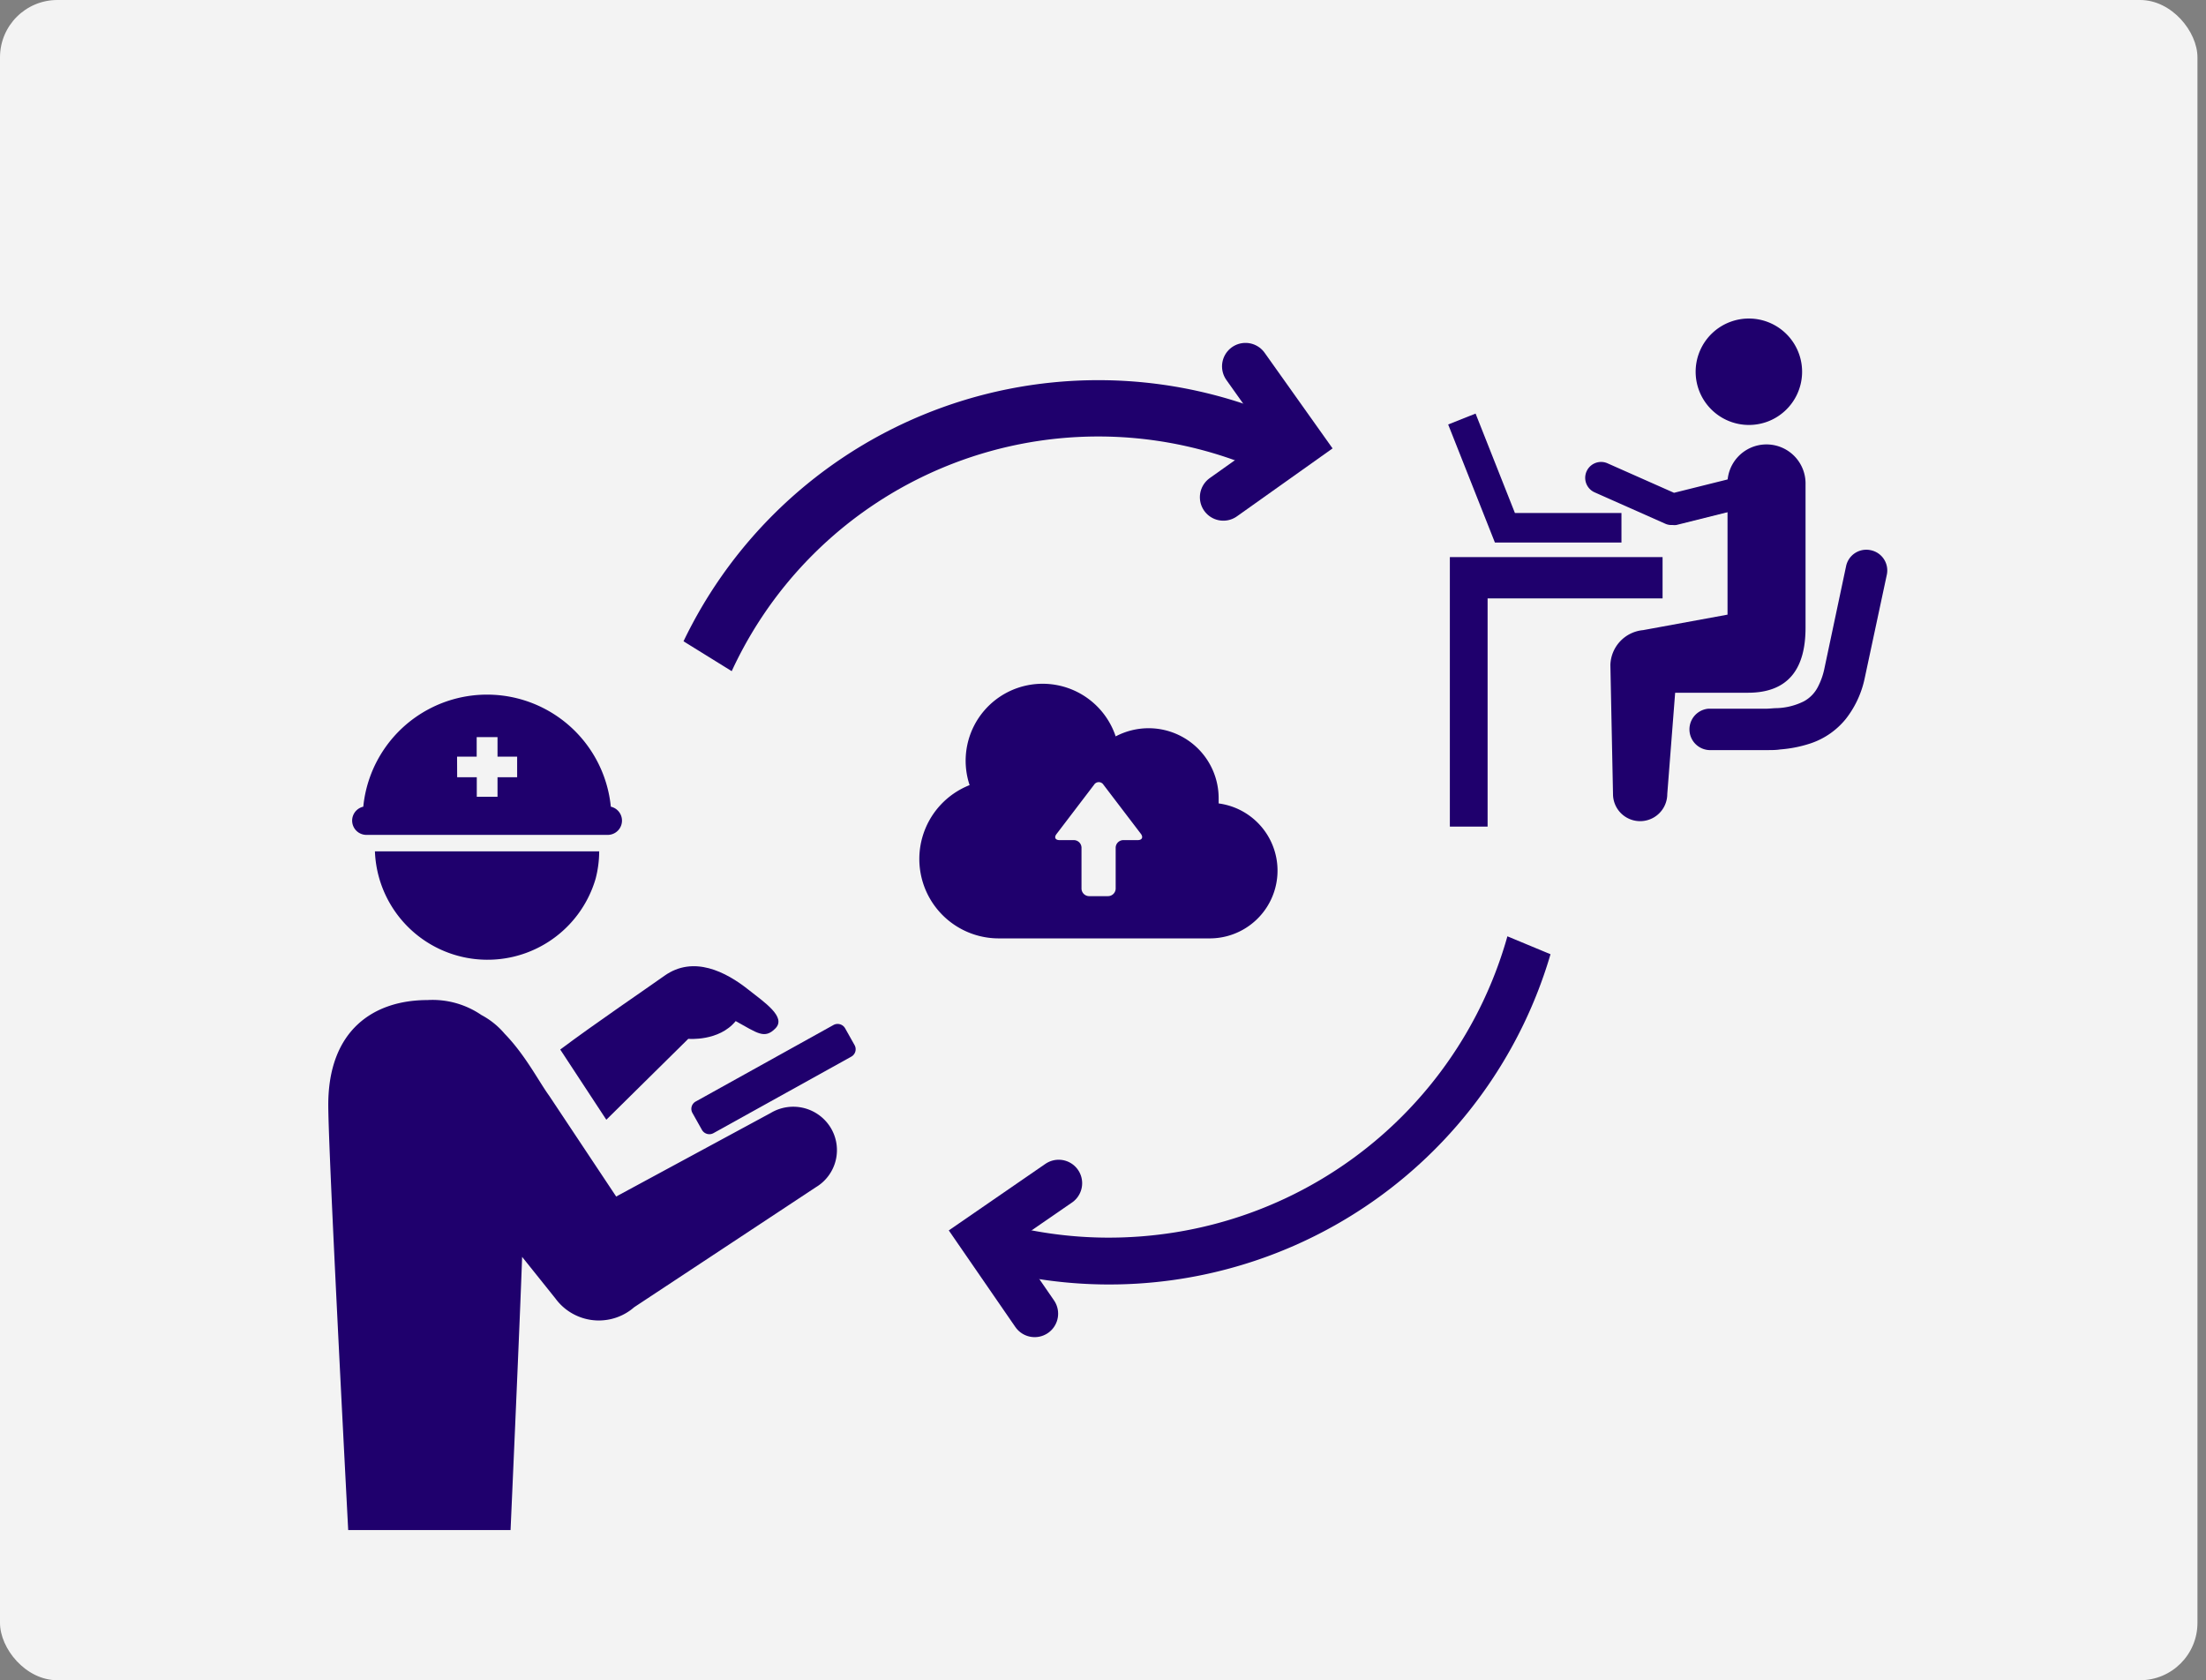 <svg xmlns="http://www.w3.org/2000/svg" xmlns:xlink="http://www.w3.org/1999/xlink" viewBox="0 0 235 179" width="235" height="179"><rect x="0" y="0" width="235" height="179" fill="#808080" stroke="none"/><defs><style>.cls-1,.cls-7{fill:none;}.cls-2{fill:#f3f3f3;}.cls-3{fill:#1f006d;}.cls-4{clip-path:url(#clip-path);}.cls-5{clip-path:url(#clip-path-2);}.cls-6{clip-path:url(#clip-path-3);}.cls-7{stroke:#1f006d;stroke-linecap:round;stroke-miterlimit:10;stroke-width:5px;}</style><clipPath id="clip-path"><rect class="cls-1" x="30" y="73" width="63" height="90"/></clipPath><clipPath id="clip-path-2"><polygon class="cls-1" points="61 61 81.24 73.54 132 58 140 35 125 30 74 46 60 58 61 61"/></clipPath><clipPath id="clip-path-3"><polygon class="cls-1" points="178.05 107.01 156.06 97.87 108.44 121.33 104.22 145.32 119.83 147.85 167.61 123.9 179.51 109.81 178.05 107.01"/></clipPath></defs><g id="レイヤー_2" data-name="レイヤー 2"><g id="レイヤー_1-2" data-name="レイヤー 1"><rect class="cls-2" width="234.09" height="179" rx="6.11"/><path class="cls-3" d="M188.25,44.93A5.67,5.67,0,1,0,181,41.61,5.68,5.68,0,0,0,188.25,44.93Z"/><path class="cls-3" d="M192.34,66.83V51.62a4.16,4.16,0,1,0-8.31.15V65.48l-9,1.65a3.84,3.84,0,0,0-3.48,3.72l.28,13.74a2.89,2.89,0,1,0,5.78,0l.84-10.79h7.73C190.56,73.81,192.35,71.19,192.34,66.83Z"/><path class="cls-3" d="M199.26,58.61a2.2,2.2,0,0,0-2.6,1.7l-2.33,11a7.48,7.48,0,0,1-.68,1.88,3.62,3.62,0,0,1-1.48,1.52,6.94,6.94,0,0,1-2.87.73c-.34,0-.71.05-1.1.06H182a2.21,2.21,0,0,0,.08,4.41h6.15c.48,0,1,0,1.41-.07a13.52,13.52,0,0,0,3.22-.64,8.15,8.15,0,0,0,3.77-2.61,10.51,10.51,0,0,0,2-4.28v0L201,61.22A2.2,2.2,0,0,0,199.26,58.61Z"/><polygon class="cls-3" points="172.73 57.8 172.73 54.65 161.38 54.65 157.19 44.06 154.27 45.22 159.25 57.8 172.73 57.8"/><polygon class="cls-3" points="177.11 59.35 154.45 59.35 154.45 60.52 154.45 63.75 154.45 88.06 158.47 88.06 158.47 63.75 177.11 63.75 177.11 59.35"/><path class="cls-3" d="M178.17,55.93a1.84,1.84,0,0,0,.41,0l10.15-2.54a1.69,1.69,0,0,0-.82-3.28l-9.58,2.39-7.08-3.14a1.69,1.69,0,0,0-1.38,3.09l7.61,3.38A1.68,1.68,0,0,0,178.17,55.93Z"/><path class="cls-3" d="M129.82,85.62c0-.19,0-.39,0-.58a7.46,7.46,0,0,0-7.46-7.46,7.54,7.54,0,0,0-3.51.87,8.2,8.2,0,0,0-15.56,5.19,8.46,8.46,0,0,0,3.1,16.33h21.82q.35,0,.69,0a7.22,7.22,0,0,0,.9-14.38ZM121.2,89.5h-1.53a.82.82,0,0,0-.82.82v4.33a.82.82,0,0,1-.82.82h-2a.82.82,0,0,1-.82-.82V90.32a.82.82,0,0,0-.82-.82h-1.52c-.45,0-.6-.29-.32-.65l4-5.25a.59.59,0,0,1,1,0l4,5.25C121.8,89.21,121.65,89.5,121.2,89.5Z"/><g class="cls-4"><path class="cls-3" d="M45.54,106.54h0a9.22,9.22,0,0,1,5.74,1.59,8.41,8.41,0,0,1,2.48,2c2.2,2.26,3.64,5.09,4.74,6.6l7.14,10.74,16.46-8.9a4.67,4.67,0,0,1,6.39,1.57,4.6,4.6,0,0,1-1.58,6.34L67.56,139.26c-.13.11-.26.22-.4.32a5.73,5.73,0,0,1-8-1.26l-3.54-4.42c-.48,13.81-3.6,81.26-3.6,81.26,0,3-2.71,5.43-6.06,5.43s-6.07-2.43-6.07-5.43c0,0-4.92-89.47-4.92-97.45S39.81,106.54,45.54,106.54Z"/><path class="cls-3" d="M76,120.72a.91.91,0,0,1-1.23-.36l-1-1.78a.89.89,0,0,1,.34-1.23l14.69-8.16a.92.92,0,0,1,1.23.36l1,1.78a.9.9,0,0,1-.33,1.23Z"/><path class="cls-3" d="M59.68,111.81c3.63-2.72,9.28-6.56,11.09-7.85,3.11-2.22,6.57-.42,8.94,1.46,1.75,1.38,4.07,2.93,2.9,4.13s-1.94.49-4.24-.77c-1.78,2.19-5.05,1.89-5.05,1.89l-8.73,8.62Z"/><path class="cls-3" d="M38.7,85.94a13.25,13.25,0,0,1,26.37,0,1.52,1.52,0,0,1-.23,3H38.94a1.52,1.52,0,0,1-.24-3Zm10-3.14h2.09v2.08H53V82.8h2.09V80.61H53V78.53H50.78v2.08H48.69Z"/><path class="cls-3" d="M39.94,90.7H63.83a11.69,11.69,0,0,1-.38,2.91A12,12,0,0,1,39.94,90.7Z"/></g><g class="cls-5"><path class="cls-3" d="M117,46.5a43,43,0,1,1-43,43,43,43,0,0,1,43-43m0-6a49,49,0,1,0,49,49,49,49,0,0,0-49-49Z"/></g><g class="cls-6"><path class="cls-3" d="M118.22,43.84a44,44,0,0,1,7,87.44,44.62,44.62,0,0,1-7.1.57,44,44,0,0,1-7-87.44,44.5,44.5,0,0,1,7.09-.57m0-5A49,49,0,1,0,166.53,80a49.27,49.27,0,0,0-48.31-41.17Z"/></g><polyline class="cls-7" points="130.32 52.97 138.47 47.18 132.68 39.03"/><polyline class="cls-7" points="112.78 126.05 104.55 131.72 110.22 139.95"/></g></g></svg>